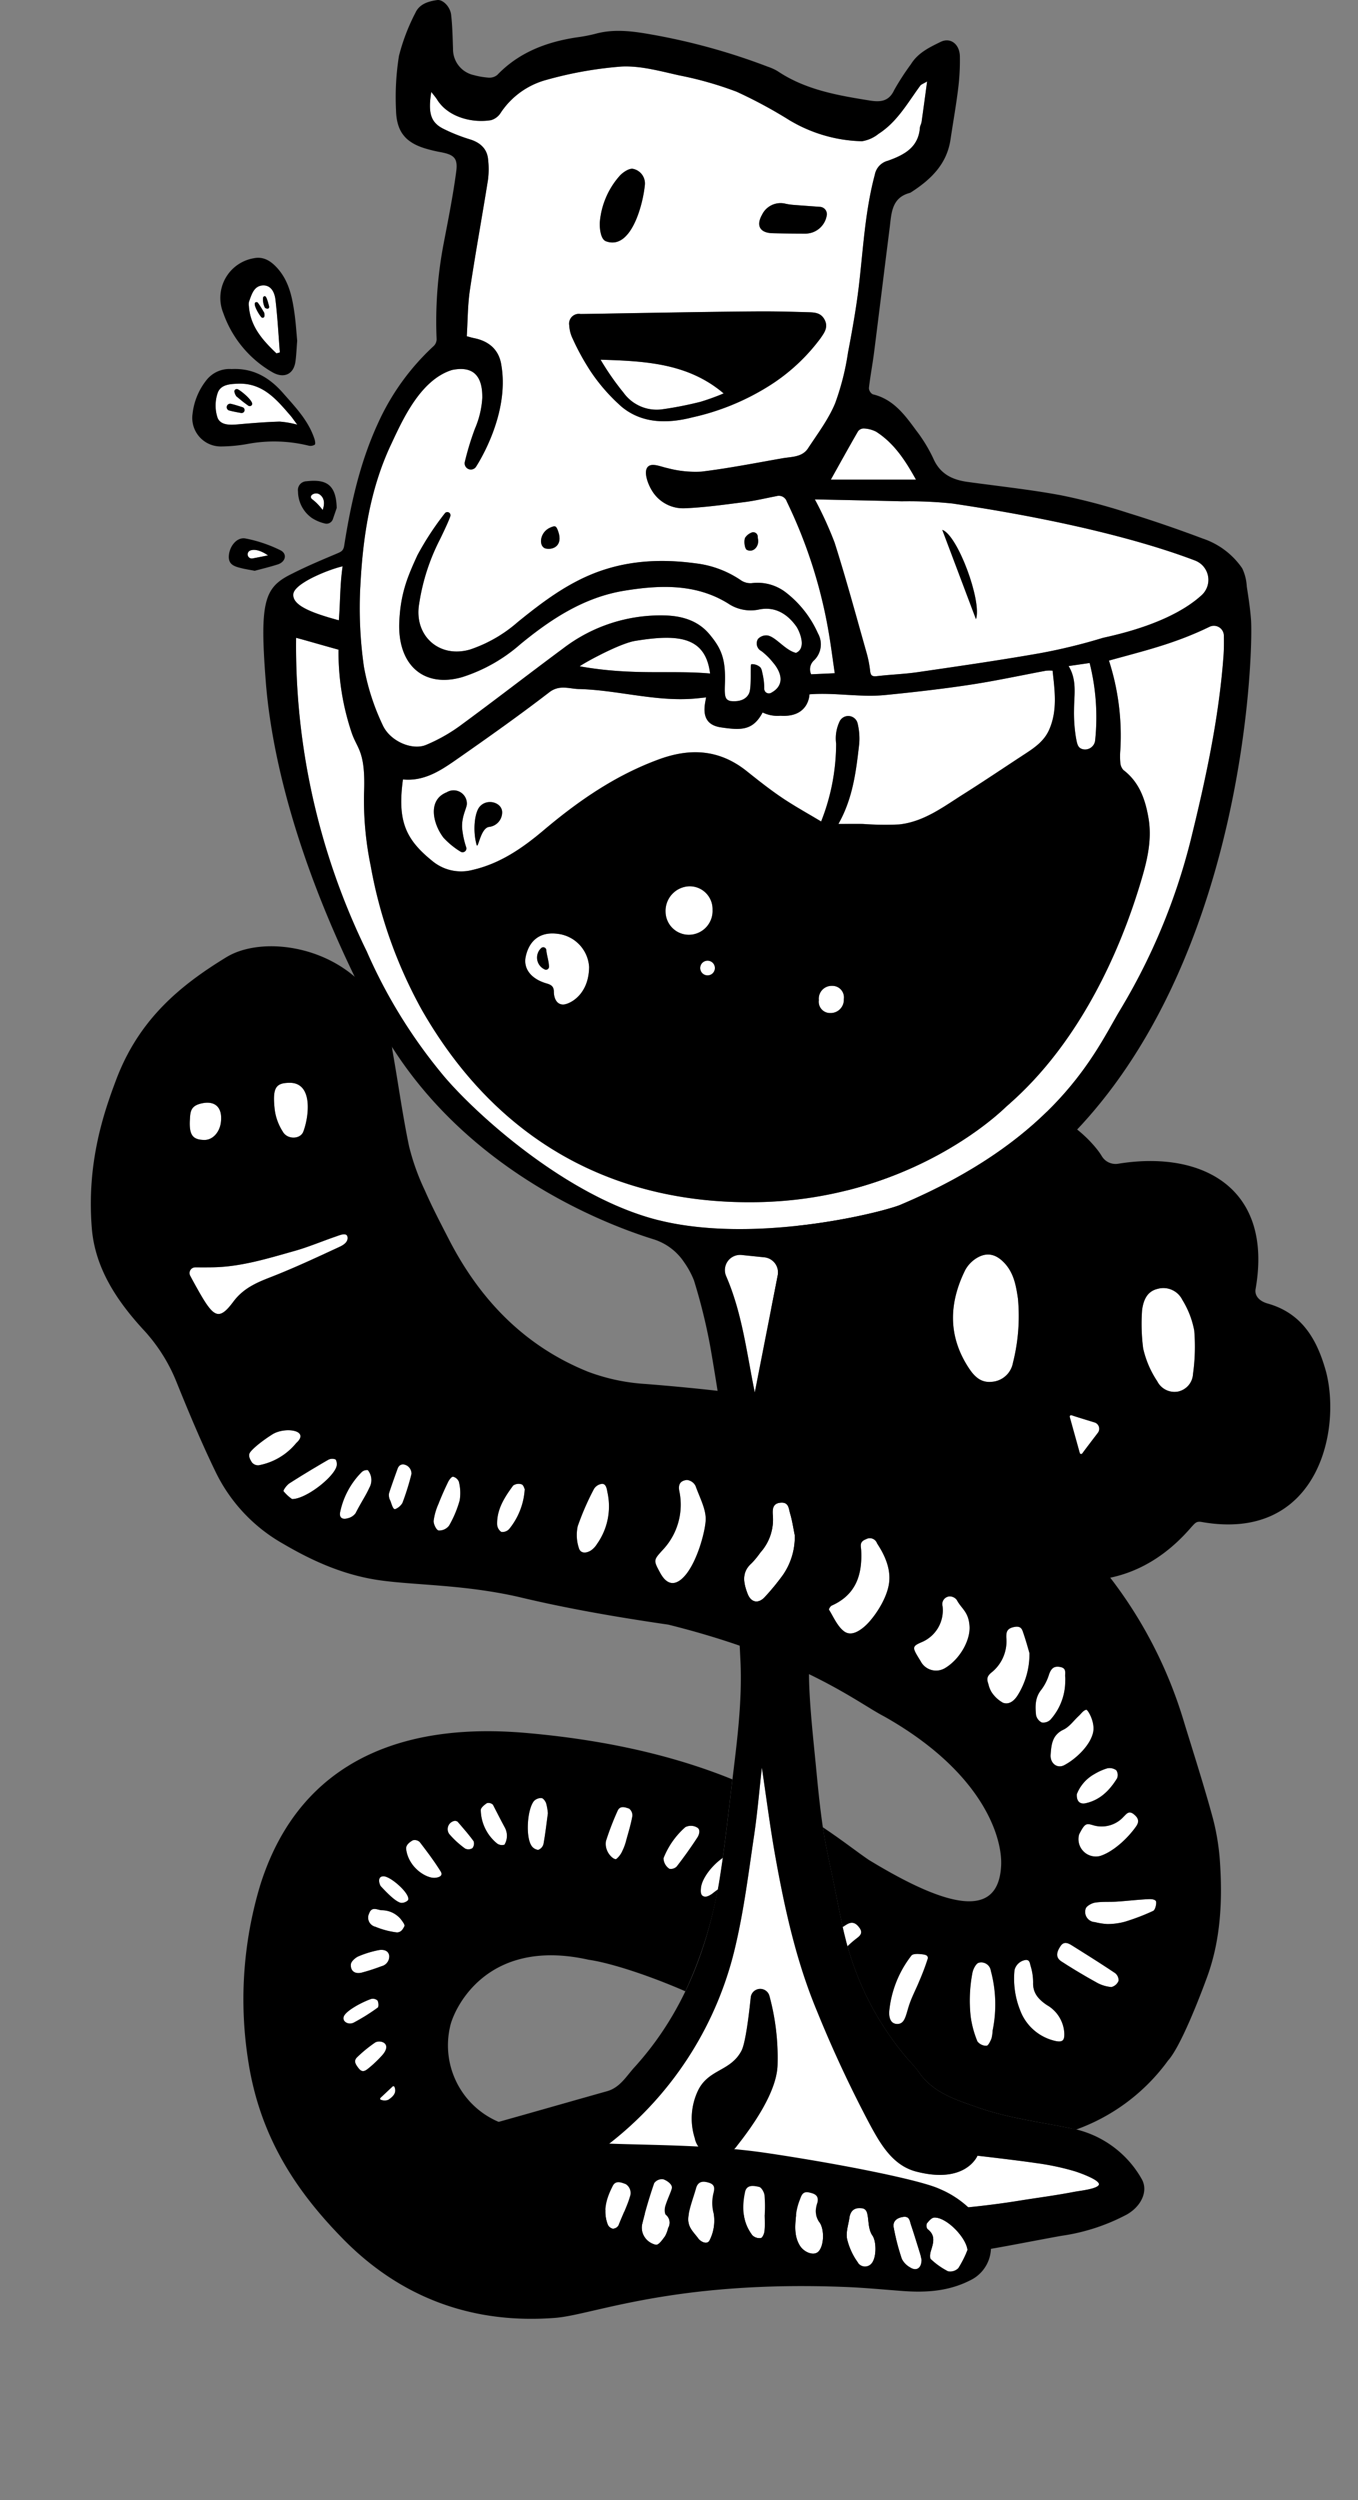 <svg id="Gruppe_861" data-name="Gruppe 861" xmlns="http://www.w3.org/2000/svg" xmlns:xlink="http://www.w3.org/1999/xlink" width="251.961" height="463.507" viewBox="0 0 251.961 463.507">
  <rect x="0" y="0" width="251.961" height="463.507" fill="#808080" stroke="none"/>
  <defs>
    <clipPath id="clip-path">
      <rect id="Rechteck_337" data-name="Rechteck 337" width="251.961" height="463.507" fill="none"/>
    </clipPath>
    <clipPath id="clip-path-2">
      <path id="Pfad_3983" data-name="Pfad 3983" d="M182.75,358.469a18.328,18.328,0,0,0-8.515-7.166c-3.436-1.565-17.481-4.45-31.869-6.591s-29.375-1.114-38.583-2.466a39.316,39.316,0,0,1-11.269-3.327c6.7-1.876,13.4-3.782,20.105-5.663,2.394-.673,3.563-2.765,5.065-4.417a58.52,58.52,0,0,0,9.468-14.118,77.78,77.78,0,0,0,6.487-21.711c.88-5.58,1.485-11.2,2.158-16.813.032-.256.063-.51.093-.766a92.5,92.5,0,0,1,16.772,8.873l0,.009c.426,2.864,1.048,5.7,1.652,8.533,1.048,4.932,1.857,9.938,3.29,14.757a54.781,54.781,0,0,0,10.846,19.713,27.235,27.235,0,0,1,1.911,2.225c2.665,3.982,6.9,5.249,11.1,6.725,5.612,1.971,11.483,2.671,17.25,3.863.3.063.578.15.869.224a19.128,19.128,0,0,1,12.2,9.112c1.318,2.2.037,5.057-2.688,6.627a36.877,36.877,0,0,1-12.145,3.968c-4.375.782-8.742,1.647-13.121,2.408a7.448,7.448,0,0,0-1.08-4M0,409.03H251.961V102.3H0Z" transform="translate(0 -102.3)" fill="none"/>
    </clipPath>
  </defs>
  <g id="Gruppe_858" data-name="Gruppe 858">
    <g id="Gruppe_857" data-name="Gruppe 857" clip-path="url(#clip-path)">
      <path id="Pfad_3893" data-name="Pfad 3893" d="M122.493,175.373a4.3,4.3,0,0,0,4.008-3.537,35.178,35.178,0,0,0,.929-11.9c-.351-2.359-.754-4.728-2.5-6.588-1.491-1.589-3.111-2.073-4.973-1.034a5.952,5.952,0,0,0-2.337,2.382c-3.008,6.119-3.186,12.2.673,18.087.981,1.5,2.175,2.774,4.2,2.587" transform="translate(61.44 80.82)" fill="#fff"/>
      <path id="Pfad_3894" data-name="Pfad 3894" d="M141.1,173.079a3.59,3.59,0,0,0,3.845,1.934,3.509,3.509,0,0,0,2.8-3.255,36.6,36.6,0,0,0,.231-8.056,16.609,16.609,0,0,0-2.205-5.686,3.928,3.928,0,0,0-4.573-2.052c-2.014.474-2.642,2.13-2.895,3.92a35.21,35.21,0,0,0,.2,7.135,18.089,18.089,0,0,0,2.6,6.06" transform="translate(73.599 82.986)" fill="#fff"/>
      <path id="Pfad_3895" data-name="Pfad 3895" d="M131.841,178.3c.417-.581,1.862-2.477,2.889-3.819a1.234,1.234,0,0,0-.622-1.931c-1.528-.464-3.623-1.106-4.248-1.33a.265.265,0,0,0-.343.32l1.856,6.676a.264.264,0,0,0,.469.084" transform="translate(68.965 91.168)" fill="#fff"/>
      <path id="Pfad_3896" data-name="Pfad 3896" d="M132.2,215.829c.385.521,22.367,15.793,39.165-3.776.656-.687.881-1.11,1.888-.932,21.2,3.745,26.012-16.439,23.094-27.823-1.631-5.917-4.408-10.869-10.858-12.68-1.342-.375-2.463-1.3-2.221-2.69,3.3-18.864-10.049-25.751-25.506-23.221a2.981,2.981,0,0,1-3.021-1.392,12.065,12.065,0,0,0-.756-1.106c-3.939-5.057-13.58-12.541-28.6-6.565A24.4,24.4,0,0,0,111.168,147.1a4.726,4.726,0,0,1-2.2,1.894c-4.906,2.026-9.54,4.437-12.087,9.379-3.848,7.465-7.578,26.585,5.989,33.878.847.457.633,1.168.575,2.1-1.4,22.194,19.011,24.41,28.75,21.484m30.014-44.017c.253-1.788.881-3.445,2.9-3.919a3.927,3.927,0,0,1,4.572,2.052,16.609,16.609,0,0,1,2.205,5.686,36.579,36.579,0,0,1-.231,8.055,3.509,3.509,0,0,1-2.8,3.257,3.592,3.592,0,0,1-3.845-1.934,18.09,18.09,0,0,1-2.6-6.06,35.224,35.224,0,0,1-.2-7.137m-13.079,19.517c.625.222,2.72.866,4.248,1.33a1.233,1.233,0,0,1,.622,1.929c-1.027,1.343-2.472,3.238-2.889,3.819a.264.264,0,0,1-.469-.084l-1.856-6.674a.264.264,0,0,1,.343-.32m-19.766-26.865a5.926,5.926,0,0,1,2.339-2.382c1.86-1.039,3.48-.555,4.971,1.033,1.747,1.862,2.152,4.231,2.5,6.588a35.187,35.187,0,0,1-.929,11.9,4.293,4.293,0,0,1-4.008,3.537c-2.026.185-3.22-1.091-4.2-2.588-3.859-5.883-3.681-11.966-.673-18.085" transform="translate(49.694 71.056)"/>
      <path id="Pfad_3897" data-name="Pfad 3897" d="M147.769,183.149c29.564-12.406,36.506-28.739,40.909-36.1a114.892,114.892,0,0,0,13.134-31.509c2.769-11.238,5.23-22.548,6.1-34.128.1-1.309.1-2.624.075-3.882a1.851,1.851,0,0,0-2.656-1.634c-6.457,3.134-11.949,4.408-18.665,6.268a45.23,45.23,0,0,1,2.107,16.62,14.02,14.02,0,0,0,0,2.283,2.22,2.22,0,0,0,.589,1.4c2.935,2.237,4.04,5.416,4.634,8.85.716,4.13-.274,8.067-1.456,11.98-2.095,6.938-8.93,27.872-24.917,41.541-4.973,4.8-21.248,17.215-45.887,17.73s-47.56-9.5-62.541-35.617a86.4,86.4,0,0,1-9.515-26.782A60.265,60.265,0,0,1,48.457,106.8c.325-7.779-1.229-8.2-2.26-11.164a46.684,46.684,0,0,1-2.469-15.5c-2-.53-5.765-1.637-7.874-2.2a128.8,128.8,0,0,0,13.115,58.162A95.88,95.88,0,0,0,62.72,158.535c5.486,6.8,23,23.06,40.425,27.392s40.135-1.113,44.624-2.778" transform="translate(19.084 40.316)" fill="#fff"/>
      <path id="Pfad_3898" data-name="Pfad 3898" d="M86.135,118.946a1.362,1.362,0,1,0-1.361-1.361,1.361,1.361,0,0,0,1.361,1.361" transform="translate(45.144 61.891)" fill="#fff"/>
      <path id="Pfad_3899" data-name="Pfad 3899" d="M99.138,121.911a2.088,2.088,0,0,0,2.087,2.389,2.447,2.447,0,0,0,2.544-2.578,2.141,2.141,0,0,0-2.188-2.463,2.389,2.389,0,0,0-2.443,2.651" transform="translate(52.793 63.509)" fill="#fff"/>
      <path id="Pfad_3900" data-name="Pfad 3900" d="M80.447,77.738c-3.077.5-10.256,4.529-10.251,4.716,9.974,1.755,16.836.674,24.171,1.329-.854-6.853-5.886-7.362-13.92-6.044" transform="translate(37.381 41.089)" fill="#fff"/>
      <path id="Pfad_3901" data-name="Pfad 3901" d="M134.273,109.563a56.677,56.677,0,0,0,6.666.089c4.593-.481,8.21-3.26,11.961-5.626,3.839-2.421,7.6-4.964,11.4-7.445,1.828-1.194,3.589-2.406,4.515-4.544,1.546-3.575,1.01-7.215.61-10.895a6.973,6.973,0,0,0-1.208.009c-4.706.87-9.39,1.894-14.119,2.607-5.23.791-10.495,1.387-15.759,1.906-4.63.457-9.382-.507-14.02-.132,0,0-.046,4.34-5.4,3.971a6.3,6.3,0,0,1-3.292-.61c-1.807,3.418-4.058,3.3-7.713,2.768-2.489-.363-3.356-1.859-2.993-4.332.058-.4.138-.788.216-1.228-.849.087-1.54.172-2.233.227-7.22.579-14.211-1.6-21.368-1.778-1.847-.048-3.6-.858-5.509.613C70.522,89.4,64.839,93.422,59.136,97.4c-3.056,2.133-6.182,4.306-10.24,3.909-1.038,7.632.423,11.071,5.46,15.128a8.348,8.348,0,0,0,7.515,1.632c5.086-1.177,9.224-4.041,13.118-7.329,6.483-5.474,13.368-10.225,21.432-13.169,5.9-2.152,11.264-1.781,16.259,2.2,2.127,1.7,4.267,3.391,6.518,4.91,2.311,1.56,4.765,2.906,7.286,4.423a39.447,39.447,0,0,0,2.785-14.439,7.268,7.268,0,0,1,.674-4.172,1.785,1.785,0,0,1,3.3.383,11.986,11.986,0,0,1,.308,3.818c-.575,5.034-1.157,10.082-3.856,14.859,1.687,0,3.134-.017,4.579,0m-73.644,4.343a.707.707,0,0,1-1.056.8,14.922,14.922,0,0,1-3.16-2.584c-1.92-2.5-3.048-6.985.607-8.426a2.455,2.455,0,0,1,3.729,2.159c-.015.8-.982,2.311-.884,4.427a16.092,16.092,0,0,0,.765,3.624m4.2-3.785c-1.6.28-2.009,4.409-2.285,3.255-.716-2.608-.359-5.889.576-7,1.385-1.638,4.234-.8,4.179,1.087a2.724,2.724,0,0,1-2.47,2.654" transform="translate(25.871 43.197)" fill="#fff"/>
      <path id="Pfad_3902" data-name="Pfad 3902" d="M89.3,111.6a4.247,4.247,0,0,0-4.36-4.378,4.572,4.572,0,0,0-4.359,4.737,4.326,4.326,0,0,0,4.3,4.259A4.42,4.42,0,0,0,89.3,111.6" transform="translate(42.908 57.096)" fill="#fff"/>
      <path id="Pfad_3903" data-name="Pfad 3903" d="M84.064,52.724a68.353,68.353,0,0,0,7.143-1.395,42.008,42.008,0,0,0,4.336-1.565c-6.659-5.652-14.662-5.988-22.832-6.25a49.483,49.483,0,0,0,4.254,6.112,7.581,7.581,0,0,0,7.1,3.1" transform="translate(38.72 23.173)" fill="#fff"/>
      <path id="Pfad_3904" data-name="Pfad 3904" d="M105.624,52.373c-1.695,2.933-3.332,5.9-5.04,8.953h15.8c-1.969-3.543-4.047-6.752-7.391-8.89a5.5,5.5,0,0,0-2.323-.6,1.318,1.318,0,0,0-1.048.536" transform="translate(53.563 27.602)" fill="#fff"/>
      <path id="Pfad_3905" data-name="Pfad 3905" d="M130.677,93.646c.262,1.609.394,2.208,1.156,2.493a1.871,1.871,0,0,0,2.469-1.606,41.24,41.24,0,0,0-1.024-14.324c-1.355.2-2.527.365-3.906.566,1.594,2.579,1.031,5.313,1.013,8.006a28.968,28.968,0,0,0,.293,4.866" transform="translate(68.893 42.713)" fill="#fff"/>
      <path id="Pfad_3906" data-name="Pfad 3906" d="M98.653,60.415a69.107,69.107,0,0,1,3.669,8.023c2.133,6.717,3.974,13.529,5.9,20.314a21.122,21.122,0,0,1,.69,3.464c.093.866.385,1.077,1.252.975,2.524-.3,5.079-.377,7.592-.743,7.568-1.1,15.143-2.19,22.675-3.513a104.675,104.675,0,0,0,11.712-2.858c10.128-2.187,15.48-5.338,18.3-7.923a3.835,3.835,0,0,0-1.246-6.4c-6.446-2.467-20.505-6.939-45.029-10.574a78.029,78.029,0,0,0-9.387-.408c-5.368-.139-10.738-.241-16.122-.357m29.89,22.217-6.256-16.577c2.877,1,7.393,13.279,6.256,16.577" transform="translate(52.535 32.172)" fill="#fff"/>
      <path id="Pfad_3907" data-name="Pfad 3907" d="M47.789,130.1c1.344,3.056,5.525,4.818,8.084,3.724a30.977,30.977,0,0,0,6.1-3.4C68.5,125.644,74.9,120.674,81.4,115.858a29.667,29.667,0,0,1,18.709-6.029c3.306.066,6.245,1,8.312,3.468,2.291,2.732,3.06,4.686,2.877,9.351-.093,2.354.1,2.785,1.016,3.047,2.446.277,3.277-.9,3.508-1.523.478-1.274.1-5.28.4-5.307a2.266,2.266,0,0,1,1.6.538c.34.317.388.97.516,1.488a11.953,11.953,0,0,1,.264,2.539.856.856,0,0,0,1.254.754c2.541-1.353,2.044-3.658.394-5.6a12.342,12.342,0,0,0-2.193-2.161,1.58,1.58,0,0,1-.621-2.225,2.075,2.075,0,0,1,1.736-.664c1.566.231,3.306,2.757,5.315,3.238,2.124-.924.513-4.271.077-4.884-1.609-2.268-3.863-3.75-6.835-3.18a7.506,7.506,0,0,1-5.865-1.119c-5.98-3.69-12.688-3.424-19.3-2.333-7.407,1.223-13.5,5.209-19.192,9.886a30.206,30.206,0,0,1-10.838,6.129c-7.082,2.024-11.963-2.214-11.649-10.164.218-5.508,1.651-8.685,3.35-12.416a53.687,53.687,0,0,1,5.149-7.854.588.588,0,0,1,.975.6c-.388,1.14-1.723,3.87-1.978,4.386a38.537,38.537,0,0,0-3.8,11.758c-1.076,5.943,3.673,10.265,9.454,8.555a25.84,25.84,0,0,0,8.835-5.094c4.1-3.319,8.283-6.512,13.184-8.627,6.392-2.755,13.037-3.169,19.825-2.247a18.808,18.808,0,0,1,8.312,3.079,3.173,3.173,0,0,0,2.032.6,8.594,8.594,0,0,1,6.455,1.764,19.724,19.724,0,0,1,5.9,7.566,4.12,4.12,0,0,1-.7,4.939,2.234,2.234,0,0,0-.578,2.622l4.385-.2c-.437-2.921-.777-5.68-1.274-8.409A90.08,90.08,0,0,0,122.783,88.7a1.549,1.549,0,0,0-1.933-.988c-1.968.372-3.922.843-5.9,1.094-3.7.47-7.407.993-11.125,1.149a6.758,6.758,0,0,1-6.06-3.284c-.74-1.183-1.451-3.186-.933-4.153.644-1.2,2.489-.279,3.867,0a20.109,20.109,0,0,0,6.227.644c5.057-.616,10.069-1.606,15.092-2.484,1.684-.294,3.624-.181,4.709-1.834,1.782-2.714,3.785-5.368,5.024-8.328a47.591,47.591,0,0,0,2.394-9.428c.835-4.366,1.617-8.755,2.11-13.171.743-6.63,1.122-13.293,2.86-19.793a3.3,3.3,0,0,1,2.435-2.605c2.927-1.05,5.657-2.411,5.932-6.106.028-.369.262-.719.314-1.09.339-2.371.653-4.745,1.027-7.506-.7.423-1.091.535-1.283.8-2.331,3.178-4.273,6.7-7.707,8.9a6.567,6.567,0,0,1-3.1,1.388A27.427,27.427,0,0,1,123.2,17.956a86.552,86.552,0,0,0-9.713-5.227A66,66,0,0,0,102.84,9.7C99.3,8.917,95.657,7.882,92.114,8.06A71.484,71.484,0,0,0,78.22,10.523,14.75,14.75,0,0,0,69.659,16.7,3.134,3.134,0,0,1,67.888,18c-3.5.57-7.934-.566-9.952-3.764-.3-.478-.68-.907-1.113-1.474-.628,3.9-.109,5.644,2.211,6.82a31.976,31.976,0,0,0,4.982,1.982c1.916.595,3.172,1.769,3.347,3.709a15.437,15.437,0,0,1-.015,3.752c-1.087,6.827-2.34,13.627-3.361,20.464-.42,2.818-.4,5.7-.581,8.57.581.152.939.267,1.3.339,2.867.564,4.735,2.205,5.137,5.143,1.482,9.023-4.263,17.99-4.7,18.689a1.153,1.153,0,0,1-2.1-.874,52.356,52.356,0,0,1,1.859-6.11A17.2,17.2,0,0,0,66.291,69.5c.054-3.782-1.425-6.05-5.612-5.189-5.945,1.834-9.269,9.453-11.325,13.823-3.936,8.361-5.249,17.35-5.7,26.436a76.1,76.1,0,0,0,.682,14.789A42.729,42.729,0,0,0,47.789,130.1m67.269-34.684a2.435,2.435,0,0,1,1.106-.921.835.835,0,0,1,1.234.726,2.208,2.208,0,0,0,.04.4c.282,1.367-.843,2.628-2.049,2.047-.412-.2-.615-1.649-.331-2.257m3.14-59.886a3.823,3.823,0,0,1,4.418-2.018,11.473,11.473,0,0,0,1.392.2c1.657.127,3.315.247,4.956.363a1.357,1.357,0,0,1,1.228,1.652,4.032,4.032,0,0,1-4,3.313q-3.009,0-6.018-.074c-2.365-.054-3.123-1.392-1.972-3.433m-30.09,1.234a14.814,14.814,0,0,1,3.75-8.527c.613-.634,1.75-1.376,2.431-1.2a2.767,2.767,0,0,1,2.156,3.039c-.4,3.888-2.644,12.081-7.218,10.381-1.16-.431-1.2-3.129-1.119-3.689m-3.6,17.173c.869.017,22.93-.423,33.092-.483,2.99-.017,5.98.064,8.968.152,1.235.035,2.518.012,3.235,1.395s-.054,2.417-.754,3.427a35.07,35.07,0,0,1-10.059,9.154A44.923,44.923,0,0,1,105.261,73.1c-4.466,1.14-9.212,1.228-13.068-1.925a33.861,33.861,0,0,1-5.663-6.4A44.379,44.379,0,0,1,83.06,58.52a6.366,6.366,0,0,1-.638-2.483,1.811,1.811,0,0,1,2.084-2.1m-5.6,39.6c.92-.4,1.111-.372,1.506.823.812,2.46-.872,3.347-2.3,3.076s-1.257-3.019.792-3.9" transform="translate(23.195 4.281)" fill="#fff"/>
      <path id="Pfad_3908" data-name="Pfad 3908" d="M63.692,117.148c-.516,2.276.938,4.205,3.873,5.054.812.234,1.327.533,1.332,1.52,0,1.157.489,2.394,1.733,2.382,1.053-.011,4.748-1.655,4.809-6.95A6.6,6.6,0,0,0,69.672,113c-3.137-.444-5.275,1.036-5.98,4.144m3.439,2.417a2.406,2.406,0,0,1-.588-3.914.566.566,0,0,1,.959.357c.083.969.475,2.081.5,3.085a.56.56,0,0,1-.866.472" transform="translate(33.863 60.136)" fill="#fff"/>
      <path id="Pfad_3909" data-name="Pfad 3909" d="M171.061,288.687a47.306,47.306,0,0,0-7.249-1.529C160.131,286.614,153,285.8,153,285.8s-2.17,5.356-11.413,2.926c-4.391-1.154-6.66-5.246-8.593-8.8a226.268,226.268,0,0,1-9.8-21.017c-3.8-9.12-5.929-18.755-7.675-28.451-1-5.558-1.707-11.169-2.524-16.609-.467,4.149-.829,8.464-1.465,12.74-.984,6.616-1.818,13.284-3.313,19.791a64.862,64.862,0,0,1-24.6,37.984,10.558,10.558,0,0,1-2.716,1.431,3.153,3.153,0,0,1-3.49-.506c-.438-.392-2.941-2.208-3.551-2.116a104.846,104.846,0,0,0-12.375,2.771,35.73,35.73,0,0,0-7.509,2.812,1.37,1.37,0,0,0,.483,2.567c3.834.467,29.648,5.247,38.48,5.24,11.8-.009,23.605.474,35.389.118,10.786-.326,21.6-.8,32.3-2.521,3.479-.559,6.978-1.007,10.433-1.68.9-.175,4.383-.533,4.476-1.365s-3.5-2.12-4.478-2.426m-55.149-19.8c-.083,4.924-4.432,11.161-7.52,15.062a4.406,4.406,0,0,1-4.708,1.766,4.024,4.024,0,0,1-3.137-3.174,12.02,12.02,0,0,1,.706-9.028c2-3.8,5.928-3.364,7.948-7.149.7-1.321,1.31-5.86,1.729-9.906a1.772,1.772,0,0,1,3.468-.3,43.722,43.722,0,0,1,1.514,12.731" transform="translate(28.359 113.879)" fill="#fff"/>
      <path id="Pfad_3910" data-name="Pfad 3910" d="M97.56,155.615a2.818,2.818,0,0,0-2.477-3.345l-4.219-.435A2.819,2.819,0,0,0,88,155.773c2.991,6.906,3.807,14.265,5.309,21.544,1.428-7.295,2.826-14.424,4.253-21.7" transform="translate(46.734 80.847)" fill="#fff"/>
      <path id="Pfad_3911" data-name="Pfad 3911" d="M44.663,68.512c-2.449.546-8.912,3.094-9.143,5.125s3,3.418,8.44,4.889c.288-3.5.187-6.5.7-10.013" transform="translate(18.909 36.484)" fill="#fff"/>
      <path id="Pfad_3912" data-name="Pfad 3912" d="M37.84,60.737a9.928,9.928,0,0,1,1.986,2.035c.49-1.422.192-2.328-.533-2.866-.811-.6-2.178.181-1.453.831" transform="translate(20.042 31.787)" fill="#fff"/>
      <path id="Pfad_3913" data-name="Pfad 3913" d="M30.386,53.957c2.53-.221,5.065-.426,7.6-.5a17.688,17.688,0,0,1,3.267.57c-.627-.838-.926-1.293-1.281-1.7-2.605-3.011-5.135-6.07-9.735-5.9-1.643.06-3.29.21-3.787,1.828a7.168,7.168,0,0,0,.023,4.521c.6,1.431,2.4,1.318,3.911,1.186m-.739-6.329a.465.465,0,0,1,.618-.155c.975.553,2.811,2.2,2.616,2.789a.464.464,0,0,1-.706.233c-1.137-.806-1.341-1.027-2.213-1.729-.038-.031-.529-.8-.314-1.139m-.762,2.51c.749.169,1.483.411,2.218.644a.552.552,0,0,1-.267,1.068c-.766-.141-1.534-.274-2.282-.48a.645.645,0,0,1,.331-1.232" transform="translate(13.898 24.717)" fill="#fff"/>
      <path id="Pfad_3914" data-name="Pfad 3914" d="M35.259,47.13l.628-.173c-.256-3.26-.431-6.529-.812-9.773-.152-1.281-.768-2.736-2.352-2.653-1.66.089-2.067,1.684-2.552,3a2.031,2.031,0,0,0-.031.808c.254,3.8,2.567,6.369,5.119,8.791M32.774,36.758c.47-.733.771.328,1.094,1.557.046.176.066.356-.081.463a.345.345,0,0,1-.291.055.7.7,0,0,1-.382-.173,3.459,3.459,0,0,1-.34-1.9m-1.5,1a.342.342,0,0,1,.553.008c.6.86.694,1.068,1.136,1.787.02.034.176.71-.054.9a.341.341,0,0,1-.472-.043c-.552-.638-1.444-2.271-1.163-2.648" transform="translate(16.037 18.387)" fill="#fff"/>
      <path id="Pfad_3915" data-name="Pfad 3915" d="M30.478,66.638a.769.769,0,0,0,.423,1.473l2.857-.564c-1.327-.916-2.477-1.209-3.28-.909" transform="translate(15.965 35.426)" fill="#fff"/>
      <path id="Pfad_3916" data-name="Pfad 3916" d="M36.388,52.447c2.083,1.151,3.868.349,4.205-1.974.172-1.18.208-2.378.331-3.9-.138-1.457-.247-3.243-.49-5.008-.42-3.019-1.024-6-3.129-8.386-1.16-1.316-2.575-2.293-4.42-1.908a7.458,7.458,0,0,0-5.667,10.177,20.441,20.441,0,0,0,9.171,11m-4.4-13.134c.486-1.316.892-2.913,2.553-3,1.583-.083,2.2,1.37,2.351,2.651.383,3.244.556,6.515.812,9.774l-.628.173c-2.55-2.423-4.864-4.988-5.119-8.791a2.059,2.059,0,0,1,.031-.808" transform="translate(14.216 16.606)"/>
      <path id="Pfad_3917" data-name="Pfad 3917" d="M28.418,59.007a28.952,28.952,0,0,0,5.31-.506,26.854,26.854,0,0,1,11.111.346A1.494,1.494,0,0,0,46,58.676c.173-.156.055-.745-.061-1.1-1.126-3.393-3.548-5.885-5.836-8.492-2.546-2.9-5.558-4.639-9.528-4.431a5.43,5.43,0,0,0-4.59,1.957,12.171,12.171,0,0,0-2.654,6.358,5.287,5.287,0,0,0,5.091,6.035m-.464-9.813c.5-1.618,2.144-1.769,3.787-1.828,4.6-.169,7.129,2.89,9.735,5.9.354.411.654.866,1.281,1.7a17.562,17.562,0,0,0-3.267-.569c-2.536.072-5.073.277-7.6.5-1.51.132-3.313.247-3.911-1.186a7.168,7.168,0,0,1-.023-4.521" transform="translate(12.396 23.772)"/>
      <path id="Pfad_3918" data-name="Pfad 3918" d="M37.647,58.252a1.633,1.633,0,0,0-1.568,1.893,6.089,6.089,0,0,0,2.527,4.887,7.43,7.43,0,0,0,2.414,1.038,1.236,1.236,0,0,0,1.526-.782q.356-1.041.713-2.08c-.1-4.545-2.155-5.344-5.612-4.956m2.475,2.469c.725.536,1.024,1.442.533,2.866a9.853,9.853,0,0,0-1.986-2.035c-.725-.65.642-1.431,1.453-.831" transform="translate(19.213 30.975)"/>
      <path id="Pfad_3919" data-name="Pfad 3919" d="M30.8,65.157c-1.563-.3-2.921,1.361-3.087,3.123-.169,1.807,1.168,2.1,2.455,2.412.674.165,1.365.268,2.342.455,1.28-.348,2.794-.706,4.271-1.179s1.821-1.977.48-2.637A25.626,25.626,0,0,0,30.8,65.157m1.318,3.7a.769.769,0,0,1-.423-1.473c.8-.3,1.952-.009,3.28.909l-2.857.564" transform="translate(14.75 34.679)"/>
      <path id="Pfad_3920" data-name="Pfad 3920" d="M73.026,49a33.869,33.869,0,0,0,5.664,6.4c3.856,3.151,8.6,3.065,13.068,1.925A44.938,44.938,0,0,0,105.485,51.8a35.09,35.09,0,0,0,10.059-9.154c.7-1.01,1.476-2.037.754-3.427s-2-1.359-3.235-1.4c-2.988-.087-5.98-.167-8.968-.15-10.162.06-32.223.5-33.092.481a1.814,1.814,0,0,0-2.086,2.1,6.368,6.368,0,0,0,.639,2.483A44.525,44.525,0,0,0,73.026,49m24.539,3.882a42.516,42.516,0,0,1-4.334,1.566,68.454,68.454,0,0,1-7.145,1.393,7.581,7.581,0,0,1-7.1-3.1,49.483,49.483,0,0,1-4.254-6.112c8.17.262,16.173.6,22.832,6.25" transform="translate(36.698 20.06)"/>
      <path id="Pfad_3921" data-name="Pfad 3921" d="M73.755,33.86c4.576,1.7,6.821-6.493,7.218-10.38a2.768,2.768,0,0,0-2.156-3.041c-.68-.17-1.816.57-2.431,1.2a14.818,14.818,0,0,0-3.75,8.528c-.083.559-.041,3.257,1.119,3.687" transform="translate(38.666 10.871)"/>
      <path id="Pfad_3922" data-name="Pfad 3922" d="M94.417,30.148q3.007.069,6.017.074a4.032,4.032,0,0,0,4-3.313,1.356,1.356,0,0,0-1.226-1.652c-1.643-.118-3.3-.236-4.958-.365a11.26,11.26,0,0,1-1.392-.2,3.823,3.823,0,0,0-4.417,2.02c-1.152,2.041-.394,3.379,1.972,3.433" transform="translate(48.947 13.094)"/>
      <path id="Pfad_3923" data-name="Pfad 3923" d="M66.429,67.8c1.427.273,3.111-.615,2.3-3.076-.4-1.2-.587-1.217-1.506-.823-2.051.881-2.219,3.626-.792,3.9" transform="translate(34.878 33.909)"/>
      <path id="Pfad_3924" data-name="Pfad 3924" d="M90.589,67.667c1.2.581,2.331-.68,2.049-2.047a2.081,2.081,0,0,1-.04-.4.835.835,0,0,0-1.234-.726,2.44,2.44,0,0,0-1.108.921c-.282.608-.081,2.058.333,2.257" transform="translate(47.994 34.286)"/>
      <path id="Pfad_3925" data-name="Pfad 3925" d="M94.687,242.2c-.418,4.046-1.024,8.585-1.729,9.906-2.02,3.785-5.949,3.353-7.948,7.149a12.021,12.021,0,0,0-.706,9.028,4.024,4.024,0,0,0,3.137,3.174,4.406,4.406,0,0,0,4.708-1.765c3.087-3.9,7.437-10.138,7.52-15.062A43.715,43.715,0,0,0,98.155,241.9a1.772,1.772,0,0,0-3.468.3" transform="translate(44.601 128.133)"/>
      <path id="Pfad_3926" data-name="Pfad 3926" d="M54.921,95.959c-3.654,1.441-2.527,5.925-.605,8.424a14.866,14.866,0,0,0,3.159,2.584.705.705,0,0,0,1.056-.8,16.091,16.091,0,0,1-.763-3.624c-.1-2.118.867-3.634.884-4.427a2.456,2.456,0,0,0-3.73-2.159" transform="translate(27.97 50.933)"/>
      <path id="Pfad_3927" data-name="Pfad 3927" d="M58.4,97.905c-.936,1.106-1.295,4.386-.578,7,.277,1.154.685-2.975,2.287-3.255a2.728,2.728,0,0,0,2.47-2.656c.055-1.88-2.8-2.725-4.179-1.085" transform="translate(30.59 51.672)"/>
      <path id="Pfad_3928" data-name="Pfad 3928" d="M114.075,64.1l6.256,16.577c1.137-3.3-3.379-15.58-6.256-16.577" transform="translate(60.748 34.132)"/>
      <path id="Pfad_3929" data-name="Pfad 3929" d="M65.78,114.761a2.4,2.4,0,0,0,.588,3.914.559.559,0,0,0,.866-.472c-.02-1-.414-2.116-.5-3.085a.566.566,0,0,0-.959-.357" transform="translate(34.625 61.026)"/>
      <path id="Pfad_3930" data-name="Pfad 3930" d="M32.528,39.377c.231-.187.074-.863.054-.895-.441-.72-.532-.929-1.136-1.788a.342.342,0,0,0-.553-.008c-.28.379.611,2.011,1.163,2.648a.34.34,0,0,0,.472.043" transform="translate(16.423 19.463)"/>
      <path id="Pfad_3931" data-name="Pfad 3931" d="M32.579,38.142a.34.34,0,0,0,.291-.055c.147-.107.127-.287.081-.461-.323-1.229-.624-2.291-1.094-1.559a3.466,3.466,0,0,0,.34,1.9.7.7,0,0,0,.382.172" transform="translate(16.953 19.078)"/>
      <path id="Pfad_3932" data-name="Pfad 3932" d="M27.831,50.078c.748.205,1.517.339,2.282.48a.552.552,0,0,0,.268-1.068c-.736-.233-1.47-.475-2.219-.644a.645.645,0,0,0-.331,1.232" transform="translate(14.621 26.009)"/>
      <path id="Pfad_3933" data-name="Pfad 3933" d="M30.96,50.149a.466.466,0,0,0,.706-.233c.195-.595-1.641-2.237-2.616-2.789a.466.466,0,0,0-.619.155c-.213.334.276,1.106.316,1.139.872.7,1.076.923,2.213,1.729" transform="translate(15.112 25.064)"/>
      <path id="Pfad_3934" data-name="Pfad 3934" d="M181.743,394.607c-5.767-1.194-11.636-1.893-17.249-3.863-4.205-1.477-8.437-2.743-11.1-6.725a26.691,26.691,0,0,0-1.911-2.225,54.765,54.765,0,0,1-10.844-19.713c-1.434-4.818-2.244-9.825-3.292-14.757-.6-2.834-1.226-5.67-1.652-8.533-.5-3.381-.854-6.788-1.175-10.191-.521-5.517-1.179-11.033-1.37-16.564-.146-4.222.311-8.469.558-12.7.536-9.22.944-18.452,1.724-27.651.518-6.1,1.483-12.177,2.454-18.231a110.172,110.172,0,0,1,2.556-11.912c.363-1.312,1.062-3.255,1.712-4.97a7.951,7.951,0,0,1,5.145-4.792,77.353,77.353,0,0,0,7.847-2.691A93.959,93.959,0,0,0,175.878,216c38.1-31.726,39.694-94.978,39.257-101.059-.149-2.08-.47-4.152-.792-6.214a8.827,8.827,0,0,0-.841-3.355,14.4,14.4,0,0,0-7.283-5.508c-4.567-1.716-9.187-3.313-13.851-4.748a113.3,113.3,0,0,0-12.576-3.307c-5.718-1.059-11.52-1.666-17.285-2.467-2.829-.394-5.079-1.48-6.326-4.348a28.27,28.27,0,0,0-3.234-5.272c-2.092-2.858-4.219-5.726-7.988-6.616a1.405,1.405,0,0,1-.722-1.149c.251-2.2.673-4.372.952-6.565.982-7.712,1.919-15.429,2.9-23.143.337-2.67.322-5.575,3.729-6.481a.772.772,0,0,0,.176-.075c3.666-2.355,6.688-5.192,7.379-9.8.472-3.149,1.034-6.285,1.422-9.443a41.967,41.967,0,0,0,.32-6.014c-.049-2.264-1.756-3.552-3.554-2.677-2.084,1.016-4.225,2.029-5.532,4.155a47.487,47.487,0,0,0-3.1,4.781c-1.005,2.2-2.688,2.241-4.558,1.94-5.957-.955-11.9-1.98-17.068-5.44a9.015,9.015,0,0,0-1.781-.812A117.6,117.6,0,0,0,103.75,6.374c-3.408-.608-6.883-1.057-10.349-.083a30.122,30.122,0,0,1-3.52.659c-5.558.864-10.6,2.788-14.6,6.948a2.291,2.291,0,0,1-1.588.5,14.28,14.28,0,0,1-2.722-.463A4.9,4.9,0,0,1,67.075,9.05c-.078-2.1-.112-4.218-.349-6.3C66.556,1.237,65.17-.133,64.144.01c-1.655.23-3.315.739-4.049,2.369a37.078,37.078,0,0,0-3.054,8,48.8,48.8,0,0,0-.544,10c.083,3.978,1.713,5.972,5.273,7.1a26.121,26.121,0,0,0,3,.728c2.47.472,3.235,1.088,2.9,3.589-.605,4.564-1.52,9.089-2.383,13.616a76.471,76.471,0,0,0-1.255,17.5,1.783,1.783,0,0,1-.53,1.231A44.251,44.251,0,0,0,53.1,78.59c-3.293,7.186-5,14.824-6.216,22.582-.138.88-.523,1.11-1.229,1.407-2.8,1.183-5.612,2.351-8.317,3.726-5.227,2.526-6.181,4.9-5.011,19.98.647,8.326,3.543,31.86,22.186,65.8,14.714,24.873,40.56,34.817,49.735,37.672A10.653,10.653,0,0,1,110,234.093a15.727,15.727,0,0,1,1.787,3.321,105.335,105.335,0,0,1,3,12.151q2,11.476,3.465,23.038c.559,4.467.581,9,.852,13.5.437,7.267.956,14.533,1.3,21.8.36,7.638-.67,15.2-1.577,22.759-.674,5.611-1.278,11.235-2.159,16.813-2.107,13.356-6.7,25.653-15.955,35.83-1.5,1.652-2.67,3.744-5.065,4.415-9.382,2.634-18.74,5.353-28.145,7.9-5.349,1.448-9.767,4.437-13.823,8a4.343,4.343,0,0,0,1.411,7.442,52.065,52.065,0,0,0,5.566,1.736c9.378,2.641,18.829,5.057,28.548,5.929,8.15.731,16.282,1.684,24.539,1.232,7.971-.435,15.984-.093,24.375-.093,6.889-.556,14.171-.89,21.38-1.8,6.867-.867,13.659-2.323,20.481-3.543a36.87,36.87,0,0,0,12.147-3.966c2.723-1.569,4-4.426,2.687-6.625a19.17,19.17,0,0,0-13.069-9.338M159.721,93.352c24.522,3.635,38.583,8.107,45.027,10.573a3.837,3.837,0,0,1,1.246,6.4c-2.817,2.585-8.167,5.736-18.3,7.923a104.594,104.594,0,0,1-11.712,2.858c-7.532,1.323-15.106,2.409-22.675,3.513-2.513.366-5.067.441-7.592.742-.867.1-1.157-.107-1.252-.975a21.132,21.132,0,0,0-.688-3.462c-1.925-6.784-3.765-13.6-5.9-20.315a68.694,68.694,0,0,0-3.669-8.021c5.385.116,10.754.218,16.124.357a78.057,78.057,0,0,1,9.387.408m21.567,30.136,3.906-.566a41.249,41.249,0,0,1,1.024,14.326,1.874,1.874,0,0,1-2.469,1.606c-.762-.287-.893-.884-1.156-2.493a29.136,29.136,0,0,1-.294-4.866c.02-2.694.582-5.427-1.011-8.007m-42.7,29.268c2.7-4.775,3.281-9.825,3.857-14.858a12.021,12.021,0,0,0-.31-3.818,1.783,1.783,0,0,0-3.3-.383,7.266,7.266,0,0,0-.676,4.172,39.413,39.413,0,0,1-2.783,14.439c-2.521-1.517-4.976-2.863-7.287-4.423-2.251-1.52-4.391-3.214-6.516-4.91-4.994-3.986-10.363-4.357-16.259-2.2-8.064,2.944-14.951,7.695-21.432,13.167-3.9,3.289-8.032,6.152-13.118,7.33a8.348,8.348,0,0,1-7.515-1.634c-5.039-4.055-6.5-7.494-5.462-15.126,4.06.4,7.184-1.776,10.242-3.909,5.7-3.98,11.385-8,16.893-12.239,1.911-1.471,3.661-.661,5.509-.613,7.157.181,14.148,2.357,21.368,1.778.693-.055,1.382-.139,2.233-.227-.078.438-.158.831-.216,1.228-.363,2.472.5,3.969,2.993,4.332,3.654.532,5.906.648,7.713-2.769a6.282,6.282,0,0,0,3.292.611c5.356.369,5.4-3.971,5.4-3.971,4.637-.375,9.39.587,14.018.132,5.266-.52,10.528-1.117,15.759-1.906,4.731-.714,9.413-1.736,14.119-2.608a7.132,7.132,0,0,1,1.208-.009c.4,3.681.938,7.321-.61,10.9-.924,2.138-2.685,3.35-4.513,4.544-3.8,2.481-7.565,5.024-11.4,7.445-3.752,2.366-7.368,5.143-11.963,5.626a56.651,56.651,0,0,1-6.665-.089c-1.445-.021-2.892,0-4.581,0m1,32.476a2.449,2.449,0,0,1-2.546,2.578,2.087,2.087,0,0,1-2.086-2.389,2.386,2.386,0,0,1,2.443-2.65,2.14,2.14,0,0,1,2.188,2.461M114.3,178.115a1.362,1.362,0,1,1-1.362,1.361,1.362,1.362,0,0,1,1.362-1.361m-3.491-4.8a4.328,4.328,0,0,1-4.3-4.257,4.571,4.571,0,0,1,4.359-4.737,4.244,4.244,0,0,1,4.36,4.377,4.42,4.42,0,0,1-4.414,4.617m-18.488,5.98c-.061,5.295-3.756,6.939-4.809,6.948-1.244.012-1.729-1.223-1.733-2.38,0-.988-.52-1.286-1.33-1.522-2.936-.849-4.391-2.777-3.874-5.054.7-3.106,2.843-4.588,5.98-4.144a6.6,6.6,0,0,1,5.767,6.152M90.6,123.543c0-.187,7.175-4.211,10.253-4.716,8.033-1.318,13.066-.811,13.918,6.044-7.335-.656-14.2.426-24.171-1.329m54.982-43.5c3.345,2.138,5.424,5.345,7.391,8.889h-15.8c1.707-3.053,3.344-6.02,5.04-8.953a1.318,1.318,0,0,1,1.048-.536,5.52,5.52,0,0,1,2.322.6M49.871,108.854c.451-9.086,1.764-18.075,5.7-26.436,2.057-4.371,5.381-11.989,11.325-13.823,4.187-.861,5.667,1.407,5.612,5.189a17.2,17.2,0,0,1-1.385,5.744,52.356,52.356,0,0,0-1.859,6.11,1.153,1.153,0,0,0,2.1.874c.438-.7,6.184-9.666,4.7-18.689-.4-2.938-2.27-4.579-5.137-5.143-.365-.072-.723-.187-1.3-.339.181-2.869.161-5.752.581-8.57,1.021-6.835,2.274-13.636,3.361-20.464a15.437,15.437,0,0,0,.015-3.752c-.175-1.94-1.43-3.114-3.347-3.709a32.036,32.036,0,0,1-4.982-1.982c-2.32-1.175-2.84-2.919-2.211-6.82.432.567.812,1,1.113,1.474,2.018,3.2,6.45,4.334,9.952,3.764a3.129,3.129,0,0,0,1.772-1.3A14.75,14.75,0,0,1,84.437,14.8a71.484,71.484,0,0,1,13.894-2.463c3.543-.178,7.189.857,10.726,1.64A66,66,0,0,1,119.7,17.01a86.552,86.552,0,0,1,9.713,5.227,27.428,27.428,0,0,0,13.532,3.951,6.569,6.569,0,0,0,3.1-1.388c3.434-2.2,5.378-5.726,7.707-8.9.192-.262.585-.374,1.283-.8-.374,2.762-.688,5.135-1.027,7.506-.052.371-.287.72-.314,1.09-.276,3.695-3.005,5.056-5.932,6.106a3.3,3.3,0,0,0-2.435,2.605c-1.738,6.5-2.116,13.163-2.86,19.793-.493,4.415-1.275,8.8-2.11,13.171a47.591,47.591,0,0,1-2.394,9.428c-1.238,2.959-3.241,5.614-5.024,8.328-1.085,1.654-3.024,1.54-4.709,1.834-5.024.878-10.035,1.868-15.092,2.484a20.109,20.109,0,0,1-6.227-.644c-1.378-.277-3.223-1.2-3.867,0-.518.967.193,2.97.933,4.153a6.76,6.76,0,0,0,6.06,3.284c3.718-.156,7.427-.679,11.125-1.148,1.983-.253,3.937-.723,5.9-1.1a1.551,1.551,0,0,1,1.934.988,90.153,90.153,0,0,1,7.632,23.429c.5,2.729.837,5.488,1.274,8.409l-4.385.2a2.236,2.236,0,0,1,.578-2.622,4.12,4.12,0,0,0,.7-4.939,19.735,19.735,0,0,0-5.9-7.566,8.6,8.6,0,0,0-6.455-1.764,3.174,3.174,0,0,1-2.034-.6,18.808,18.808,0,0,0-8.312-3.079c-6.788-.923-13.433-.509-19.823,2.247C87.38,108.808,83.2,112,79.1,115.32a25.84,25.84,0,0,1-8.835,5.094c-5.781,1.71-10.53-2.611-9.454-8.555A38.537,38.537,0,0,1,64.6,100.1c.256-.516,1.591-3.246,1.978-4.386a.588.588,0,0,0-.975-.6,53.687,53.687,0,0,0-5.149,7.854c-1.7,3.732-3.132,6.909-3.35,12.416-.314,7.949,4.567,12.188,11.649,10.164a30.206,30.206,0,0,0,10.838-6.129c5.7-4.677,11.785-8.663,19.192-9.886,6.613-1.091,13.321-1.356,19.3,2.333a7.507,7.507,0,0,0,5.865,1.119c2.972-.57,5.226.912,6.835,3.18.437.613,2.047,3.96-.077,4.884-2.009-.481-3.749-3.007-5.315-3.238a2.075,2.075,0,0,0-1.736.664,1.58,1.58,0,0,0,.621,2.225,12.342,12.342,0,0,1,2.193,2.161c1.651,1.946,2.147,4.251-.394,5.6a.856.856,0,0,1-1.254-.754,11.964,11.964,0,0,0-.264-2.539c-.129-.518-.176-1.171-.516-1.488a2.264,2.264,0,0,0-1.6-.538c-.307.028.077,4.034-.4,5.307-.233.619-1.062,1.8-3.509,1.523-.912-.262-1.11-.693-1.016-3.047.184-4.665-.585-6.619-2.877-9.351-2.067-2.464-5.007-3.4-8.312-3.468a29.667,29.667,0,0,0-18.709,6.029c-6.507,4.817-12.9,9.787-19.434,14.568a30.977,30.977,0,0,1-6.1,3.4c-2.559,1.094-6.74-.668-8.084-3.724a42.729,42.729,0,0,1-3.453-10.737,76.224,76.224,0,0,1-.682-14.789m-12.418,1.267c.23-2.031,6.694-4.579,9.142-5.125-.515,3.508-.415,6.51-.7,10.013-5.439-1.471-8.671-2.857-8.44-4.889m67.8,116.122c-17.423-4.332-34.938-20.593-40.425-27.392a95.88,95.88,0,0,1-13.751-22.441A128.8,128.8,0,0,1,37.96,118.248c2.109.559,5.874,1.666,7.874,2.2a46.684,46.684,0,0,0,2.469,15.5c1.031,2.969,2.585,3.385,2.26,11.164A60.265,60.265,0,0,0,51.79,160.48a86.4,86.4,0,0,0,9.515,26.782c14.98,26.114,37.9,36.134,62.541,35.617s40.912-12.934,45.887-17.73c15.987-13.669,22.822-34.6,24.917-41.541,1.182-3.913,2.172-7.85,1.456-11.98-.595-3.434-1.7-6.613-4.634-8.852a2.212,2.212,0,0,1-.589-1.4,14.02,14.02,0,0,1,0-2.283,45.23,45.23,0,0,0-2.107-16.62c6.715-1.86,12.208-3.134,18.665-6.268a1.851,1.851,0,0,1,2.656,1.634c.021,1.258.023,2.573-.075,3.882-.867,11.58-3.329,22.888-6.1,34.128a114.892,114.892,0,0,1-13.134,31.509c-4.4,7.364-11.345,23.7-40.909,36.1-4.489,1.666-27.2,7.111-44.624,2.778m12.5,10.377a2.819,2.819,0,0,1,2.867-3.937l4.218.435a2.816,2.816,0,0,1,2.477,3.344l-4.254,21.7c-1.5-7.279-2.314-14.639-5.307-21.544m64.688,169.738c-3.456.673-6.955,1.12-10.433,1.68-10.7,1.721-21.514,2.195-32.3,2.521-11.784.356-23.59-.129-35.387-.118-8.832.008-34.647-4.772-38.48-5.24a1.37,1.37,0,0,1-.484-2.567,35.732,35.732,0,0,1,7.509-2.812,104.908,104.908,0,0,1,12.375-2.771c.61-.092,3.114,1.724,3.551,2.116a3.153,3.153,0,0,0,3.49.506A10.535,10.535,0,0,0,95,398.242a64.855,64.855,0,0,0,24.6-37.984c1.5-6.507,2.329-13.175,3.313-19.791.636-4.276,1-8.591,1.465-12.74.817,5.44,1.525,11.051,2.524,16.609,1.746,9.7,3.877,19.331,7.676,28.451a226.655,226.655,0,0,0,9.8,21.017c1.933,3.559,4.2,7.65,8.593,8.8,9.244,2.431,11.414-2.926,11.414-2.926s7.126.809,10.807,1.353a47.387,47.387,0,0,1,7.249,1.529c.976.306,4.568,1.6,4.476,2.426s-3.575,1.191-4.476,1.365" transform="translate(16.978 0)"/>
    </g>
  </g>
  <g id="Gruppe_860" data-name="Gruppe 860" transform="translate(0 156.777)">
    <g id="Gruppe_859" data-name="Gruppe 859" clip-path="url(#clip-path-2)">
      <path id="Pfad_3935" data-name="Pfad 3935" d="M130.737,235.521c-.7-.435-1.493-.817-2.113.1-.65.964-1.079,2.063.15,2.858,2.09,1.353,4.236,2.631,6.414,3.839a6.812,6.812,0,0,0,2.858.913,1.932,1.932,0,0,0,1.329-1.145,1.676,1.676,0,0,0-.642-1.444c-2.628-1.764-5.312-3.445-8-5.125" transform="translate(68.158 -31.602)" fill="#fff"/>
      <path id="Pfad_3936" data-name="Pfad 3936" d="M143.151,229.758c-1.986.093-3.965.329-5.948.461-1.338.089-2.7-.031-4.012.184-.653.106-1.641.668-1.739,1.169a1.89,1.89,0,0,0,1.721,2.441,11.938,11.938,0,0,0,2.3.36,12.4,12.4,0,0,0,3.22-.418,40.215,40.215,0,0,0,5.28-2.014c.389-.182.618-1.171.567-1.666s-.909-.541-1.387-.518" transform="translate(69.971 -34.428)" fill="#fff"/>
      <path id="Pfad_3937" data-name="Pfad 3937" d="M130.367,218.747c-.081,1.341.61,1.9,1.624,1.68,2.7-.589,4.455-2.386,5.834-4.6a1.576,1.576,0,0,0-.136-1.517,2.108,2.108,0,0,0-1.677-.354,10.746,10.746,0,0,0-2.455,1.108,7.28,7.28,0,0,0-3.191,3.687" transform="translate(69.42 -42.868)" fill="#fff"/>
      <path id="Pfad_3938" data-name="Pfad 3938" d="M107.237,186.276c-1.286.474-.939,1.277-.9,2.024.239,4.533-.95,8.266-5.457,10.276-.25.11-.581.654-.507.772.844,1.369,1.522,2.995,2.722,3.951,1.287,1.025,2.8.087,3.931-.9,1.418-1.24,4.161-4.906,4.51-8.21s-1.7-6.248-2.26-7.16a1.413,1.413,0,0,0-2.038-.751" transform="translate(53.445 -57.671)" fill="#fff"/>
      <path id="Pfad_3939" data-name="Pfad 3939" d="M126.507,211.976a1.879,1.879,0,0,0,1.621-.509,10.738,10.738,0,0,0,2.751-7.122,5.915,5.915,0,0,0-.006-.756c-.094-.722.334-1.643-.9-1.893-1.214-.245-1.712.3-2.089,1.347a9.347,9.347,0,0,1-1.407,2.818c-1.2,1.439-1.179,3.068-1.016,4.711a1.974,1.974,0,0,0,1.05,1.4" transform="translate(66.766 -49.4)" fill="#fff"/>
      <path id="Pfad_3940" data-name="Pfad 3940" d="M127.2,215.189c-.118,1.594,1.211,2.607,2.484,1.96,1.834-.93,4.731-3.387,5.379-6,.489-1.963-1-4.372-1.252-4.306-.589.153-.918.723-1.35,1.117-.958.87-1.761,2.055-2.877,2.581-2.115,1-2.248,2.812-2.385,4.648" transform="translate(67.731 -46.629)" fill="#fff"/>
      <path id="Pfad_3941" data-name="Pfad 3941" d="M128.84,245.475c-1.441-.981-2.611-2.146-2.541-4.149a10.486,10.486,0,0,0-.467-3.1c-.138-.5-.161-1.111-.846-1.116A2.5,2.5,0,0,0,122.846,239a15.8,15.8,0,0,0,1.027,7.4,9.078,9.078,0,0,0,6.538,5.738c1.421.314,1.749-.155,1.666-1.56a6.39,6.39,0,0,0-3.237-5.1" transform="translate(65.387 -30.511)" fill="#fff"/>
      <path id="Pfad_3942" data-name="Pfad 3942" d="M125.16,209.525a14.44,14.44,0,0,0,2.195-7.83c-.248-.824-.687-2.455-1.247-4.043-.233-.654-.615-1-1.606-.8-1.3.267-1.477.883-1.447,1.956a7.416,7.416,0,0,1-2.578,6.339c-1.057.811-1.083,1.324-.751,2.276a4.9,4.9,0,0,0,.61,1.528,5.981,5.981,0,0,0,2.078,1.936c1.16.441,2.107-.359,2.746-1.366" transform="translate(63.656 -51.977)" fill="#fff"/>
      <path id="Pfad_3943" data-name="Pfad 3943" d="M117.183,193.143a1.436,1.436,0,0,0-1.235,1.813,6.39,6.39,0,0,1-3.845,6.653c-1.675.719-1.759.955-.867,2.484.2.348.414.69.63,1.03a3.217,3.217,0,0,0,4.545,1.307c2.673-1.591,4.713-5.077,4.539-7.767s-1.434-3.143-2.378-4.876a1.613,1.613,0,0,0-1.388-.644" transform="translate(58.936 -53.933)" fill="#fff"/>
      <path id="Pfad_3944" data-name="Pfad 3944" d="M44.505,240.107a36.753,36.753,0,0,0,3.66-1.185,1.862,1.862,0,0,0,1.436-1.914c-.1-.886-.869-1.211-1.81-1.091a18.174,18.174,0,0,0-3.9,1.177c-.6.259-1.367.95-1.405,1.493-.09,1.252.78,1.834,2.023,1.52" transform="translate(22.619 -31.158)" fill="#fff"/>
      <path id="Pfad_3945" data-name="Pfad 3945" d="M74.679,272.628a1.283,1.283,0,0,0,1.044-.6c.8-2.028,1.713-3.88,2.1-5.293a1.934,1.934,0,0,0-.757-2.38c-.775-.282-1.834-.762-2.391.325-1.162,2.267-1.917,4.642-.932,7.189a1.37,1.37,0,0,0,.936.759" transform="translate(39.028 -16.189)" fill="#fff"/>
      <path id="Pfad_3946" data-name="Pfad 3946" d="M47.89,242.129a1.283,1.283,0,0,0-1.18-.279c-1.738.616-4.25,1.98-4.933,3s.588,1.919,1.675,1.4a36.333,36.333,0,0,0,4.487-2.8c.215-.153.164-.985-.049-1.323" transform="translate(22.145 -28.009)" fill="#fff"/>
      <path id="Pfad_3947" data-name="Pfad 3947" d="M46.695,247.179a25.352,25.352,0,0,0-3.244,2.636c-.791.717-.432,1.293.164,2.09.687.918,1.246.509,1.746.132a22.15,22.15,0,0,0,2.411-2.236c2.4-2.454-.12-3.235-1.076-2.622" transform="translate(22.896 -25.255)" fill="#fff"/>
      <path id="Pfad_3948" data-name="Pfad 3948" d="M80.343,275.811c.533.032,1.2-.958,1.677-1.592a5.958,5.958,0,0,0,.579-1.537,1.885,1.885,0,0,0-.406-2.431c-.3-.253-.28-1.093-.139-1.588.343-1.2,1.031-2.556,1.217-3.313s-.975-1.487-1.574-1.684a1.768,1.768,0,0,0-1.681.7c-.874,2.53-1.64,5.1-2.265,7.709a3.164,3.164,0,0,0,.478,2.3,3.353,3.353,0,0,0,2.115,1.431" transform="translate(41.373 -16.388)" fill="#fff"/>
      <path id="Pfad_3949" data-name="Pfad 3949" d="M46.721,226.991c-1.286,0-.743,1.6-.489,1.87,1.131,1.209,2.607,2.732,3.614,3.033.507.15,1.407-.261,1.467-.6.218-1.22-3.306-4.3-4.591-4.3" transform="translate(24.442 -35.899)" fill="#fff"/>
      <path id="Pfad_3950" data-name="Pfad 3950" d="M48.319,252.448c-.821.771-1.963,1.845-2.136,2-.192.176-.28.4.1.493a1.86,1.86,0,0,0,1.235-.028c1.174-.765,1.523-1.454,1.175-2.382a.232.232,0,0,0-.375-.089" transform="translate(24.506 -22.376)" fill="#fff"/>
      <path id="Pfad_3951" data-name="Pfad 3951" d="M47.011,231.179c-.777-.086-1.785-.736-2.254.572a1.739,1.739,0,0,0,1.165,2.5,15.137,15.137,0,0,0,4.014,1.048c.8-.049,1.076-.641,1.358-1.163.135-.25-.4-.933-.719-1.346a4.632,4.632,0,0,0-3.563-1.608" transform="translate(23.743 -33.795)" fill="#fff"/>
      <path id="Pfad_3952" data-name="Pfad 3952" d="M133.419,221.674c-1.4-.412-1.631-.486-2.719,1.652a3.22,3.22,0,0,0,3.853,4.024c2.355-.728,5.071-3.157,6.717-5.5.616-.878.446-1.557-.438-2.251-.947-.743-1.37-.017-1.883.464a5.5,5.5,0,0,1-5.529,1.614" transform="translate(69.523 -40.007)" fill="#fff"/>
      <path id="Pfad_3953" data-name="Pfad 3953" d="M87.324,274.721a8.1,8.1,0,0,0,.757-4.694,7.5,7.5,0,0,1-.11-3.879c.219-.878.374-1.652-.823-2.024-1.157-.36-2.026-.236-2.377,1.021-.5,1.778-1.451,4.178-1.453,5.768s1.053,2.432,1.874,3.56c.421.579,1.7,1.289,2.132.248" transform="translate(44.369 -16.219)" fill="#fff"/>
      <path id="Pfad_3954" data-name="Pfad 3954" d="M93.245,274.113c.314-.064.638-.834.685-1.313.1-1.047.032-2.11.032-3.166a25.61,25.61,0,0,0-.046-3.467c-.078-.572-.559-1.442-1-1.537-.946-.2-2.293-.5-2.608.949-.613,2.829-.48,5.611,1.359,8.021a1.878,1.878,0,0,0,1.574.513" transform="translate(47.918 -15.947)" fill="#fff"/>
      <path id="Pfad_3955" data-name="Pfad 3955" d="M102.483,229.656c-.161-.561-.676-1.425-1.082-1.355s-.961.187-1.252.261a12.917,12.917,0,0,0-7.229,4.926,10.928,10.928,0,0,0-1.51,3.419,1.9,1.9,0,0,0,.441,1.6c.221.219,1.079.051,1.476-.211,1.413-.927,2.88-1.8,3.641-3.477.25-.549.952-.921,1.5-1.295,1.159-.791,2.408-1.464,3.5-2.329a1.78,1.78,0,0,0,.51-1.536" transform="translate(48.656 -35.203)" fill="#fff"/>
      <path id="Pfad_3956" data-name="Pfad 3956" d="M86.625,221.228a2.315,2.315,0,0,0-2.236-.106,14.877,14.877,0,0,0-4.058,5.779,2.432,2.432,0,0,0,1.09,1.954,1.515,1.515,0,0,0,1.376-.443c1.344-1.738,2.625-3.529,3.824-5.37.248-.382.668-1.365,0-1.815" transform="translate(42.772 -39.152)" fill="#fff"/>
      <path id="Pfad_3957" data-name="Pfad 3957" d="M91.507,224.073c-2.552.127-6.409,4.084-6.639,6.663-.048.535-.107,1.286.463,1.514s1.162-.167,1.591-.443a23.587,23.587,0,0,1,2.926-2c2.014-.892,4.288-3.609,4.34-4.578s-1.859-1.2-2.68-1.159" transform="translate(45.179 -37.456)" fill="#fff"/>
      <path id="Pfad_3958" data-name="Pfad 3958" d="M105.082,232.966a19.968,19.968,0,0,0-6.636,6.67,5.549,5.549,0,0,0-.9,2.371,1.534,1.534,0,0,0,.837,1.283,1.359,1.359,0,0,0,1.241-.158,10.571,10.571,0,0,0,2.783-2.495,18.31,18.31,0,0,1,4.573-5.128c.6-.46,1.261-.987.516-1.988-.717-.961-1.422-1.182-2.414-.555" transform="translate(51.945 -32.906)" fill="#fff"/>
      <path id="Pfad_3959" data-name="Pfad 3959" d="M119.088,237.461c-.513.1-1.073,1.185-1.2,1.9a27.038,27.038,0,0,0-.319,8.1,18.839,18.839,0,0,0,1.246,4.585,2.082,2.082,0,0,0,1.69.811c.328-.008.717-.838.929-1.359a7.3,7.3,0,0,0,.208-1.479,24.06,24.06,0,0,0-.339-11.079,1.793,1.793,0,0,0-2.218-1.482" transform="translate(62.517 -30.347)" fill="#fff"/>
      <path id="Pfad_3960" data-name="Pfad 3960" d="M113.62,236.432c-.615-.077-1.574-.11-1.853.251a19.868,19.868,0,0,0-4.1,10.171c-.1.993.055,2.486,1.462,2.516,1.35,0,1.552-1.346,2.1-3.146s1.346-3.183,1.988-4.786a42.682,42.682,0,0,0,1.575-4.17c.158-.765-.782-.786-1.18-.837" transform="translate(57.324 -30.898)" fill="#fff"/>
      <path id="Pfad_3961" data-name="Pfad 3961" d="M51.682,222.97a1.353,1.353,0,0,0-1.278-.31c-.555.317-1.326.867-1.229,1.637.429,3.4,3.71,5.454,5.365,5.315.595-.051,1.577-.3,1.039-1.172-1.182-1.9-2.533-3.695-3.9-5.47" transform="translate(26.182 -38.238)" fill="#fff"/>
      <path id="Pfad_3962" data-name="Pfad 3962" d="M56.076,220.477c-.115-.133-.357-.158-.457-.2a1.551,1.551,0,0,0-1.134,2.441,16.736,16.736,0,0,0,2.967,2.716,1.379,1.379,0,0,0,1.335-.08,1.344,1.344,0,0,0,.222-1.3c-.9-1.249-1.929-2.406-2.933-3.578" transform="translate(28.855 -39.474)" fill="#fff"/>
      <path id="Pfad_3963" data-name="Pfad 3963" d="M77.67,218.9c-.716-.234-1.712-.651-2.169.487a52.4,52.4,0,0,0-2.124,5.531c-.352,2.037,1.465,3.574,1.916,3.33a4.02,4.02,0,0,0,1.152-1.556,9.835,9.835,0,0,0,.7-1.949c.414-1.477.86-2.955,1.136-4.461a1.591,1.591,0,0,0-.608-1.382" transform="translate(39.051 -40.355)" fill="#fff"/>
      <path id="Pfad_3964" data-name="Pfad 3964" d="M60.467,218.46a1.164,1.164,0,0,0-1.108-.307c-.487.311-1.186.89-1.156,1.313a8.184,8.184,0,0,0,3.083,6.217,1.58,1.58,0,0,0,1.315.182,3.213,3.213,0,0,0,.067-3.182c-.728-1.349-1.172-2.213-2.2-4.225" transform="translate(30.994 -40.631)" fill="#fff"/>
      <path id="Pfad_3965" data-name="Pfad 3965" d="M66.445,217.53a1.836,1.836,0,0,0-1.4.544c-1.275,1.565-1.562,6.624-.481,8.268a1.744,1.744,0,0,0,1.258.8,1.564,1.564,0,0,0,.982-1.077c.345-1.862.552-3.75.818-5.706A10.35,10.35,0,0,0,67.3,218.5c-.138-.392-.533-.936-.855-.965" transform="translate(34.027 -40.94)" fill="#fff"/>
      <path id="Pfad_3966" data-name="Pfad 3966" d="M100.465,276.316c1.221-1.01,1.27-4.408.231-5.624a3.756,3.756,0,0,1-.618-1.989,5.43,5.43,0,0,1,.317-1.6c.282-1.335-.549-1.62-1.575-1.848-1.134-.251-1.4.549-1.661,1.289a11.006,11.006,0,0,0-.7,2.59c-.195,1.988-.474,4.011.61,5.879.766,1.326,2.535,2.008,3.391,1.3" transform="translate(51.272 -15.546)" fill="#fff"/>
      <path id="Pfad_3967" data-name="Pfad 3967" d="M46.332,177.862a1.413,1.413,0,0,0-1.169.394,14.756,14.756,0,0,0-3.949,7.3c-.261,1.11.368,1.526,1.362,1.237a2.5,2.5,0,0,0,1.474-.932c1.129-2.2,1.833-3.137,2.582-4.765a2.919,2.919,0,0,0-.3-3.238" transform="translate(21.916 -62.077)" fill="#fff"/>
      <path id="Pfad_3968" data-name="Pfad 3968" d="M64.735,179.6a1.761,1.761,0,0,0-1.574.227c-1.574,2.141-3.037,4.383-2.973,7.192a1.817,1.817,0,0,0,.779,1.408,1.712,1.712,0,0,0,1.473-.556,12.908,12.908,0,0,0,2.872-7.367c-.067-.116-.228-.785-.576-.9" transform="translate(32.05 -61.179)" fill="#fff"/>
      <path id="Pfad_3969" data-name="Pfad 3969" d="M74.563,179.514a2,2,0,0,0-1.628,1.122,49.824,49.824,0,0,0-2.919,6.729,7.692,7.692,0,0,0,.2,4.026c.294,1.094,1.395,1.019,2.256.47a3.989,3.989,0,0,0,1.123-1.2,12.047,12.047,0,0,0,1.968-9.4c-.123-.553-.192-1.73-1-1.744" transform="translate(37.182 -61.182)" fill="#fff"/>
      <path id="Pfad_3970" data-name="Pfad 3970" d="M97.018,181.785c-1.651.052-1.7,1.2-1.6,2.428a9.129,9.129,0,0,1-2.311,6.821,16.7,16.7,0,0,1-1.626,1.983c-1.925,1.689-1.51,3.661-.757,5.649.618,1.631,1.951,1.937,3.159.671a43.865,43.865,0,0,0,3.358-4.069,12.433,12.433,0,0,0,2.244-7.419c-.28-1.361-.475-2.749-.875-4.075-.245-.814-.224-2.032-1.592-1.989" transform="translate(47.978 -59.973)" fill="#fff"/>
      <path id="Pfad_3971" data-name="Pfad 3971" d="M85.2,179.047c-.985.112-1.69.592-1.415,2.037a12.2,12.2,0,0,1-3.073,10.938c-1.726,1.908-1.749,1.887-.481,4.231,1.22,2.254,2.757,2.547,4.484.677,2.478-2.68,4.057-8.935,3.972-10.832s-1.036-3.624-1.887-5.948a2.049,2.049,0,0,0-1.6-1.1" transform="translate(42.251 -61.432)" fill="#fff"/>
      <path id="Pfad_3972" data-name="Pfad 3972" d="M112.94,274.64c-.126.429-.181,1.156.061,1.369a13.976,13.976,0,0,0,3.159,2.228,2.108,2.108,0,0,0,1.933-.592,20.841,20.841,0,0,0,1.693-3.361c-.277-2.365-3.92-6.1-6.176-6.008-.48.02-1.011.634-1.365,1.094a1.068,1.068,0,0,0,.116,1.047c1.647,1.241,1.018,2.716.579,4.222" transform="translate(59.726 -13.914)" fill="#fff"/>
      <path id="Pfad_3973" data-name="Pfad 3973" d="M34.764,139.987c.817,1.575,3.281,1.519,3.837.083,1.051-2.716,1.917-9.184-2.627-9.073-2.366.057-3.08.8-2.706,4.6a9.773,9.773,0,0,0,1.5,4.391" transform="translate(17.666 -87.019)" fill="#fff"/>
      <path id="Pfad_3974" data-name="Pfad 3974" d="M109.7,275.947a3.767,3.767,0,0,0,1.54,1.611c1.146.76,2.129.2,2.136-1.4-.04-.179-.107-.625-.238-1.05-.558-1.813-1.114-3.628-1.716-5.427-.234-.7-.253-1.657-1.464-1.473-1.172.179-1.969.792-1.75,1.975a42.454,42.454,0,0,0,1.491,5.765" transform="translate(57.605 -13.963)" fill="#fff"/>
      <path id="Pfad_3975" data-name="Pfad 3975" d="M104.534,277.149a1.57,1.57,0,0,0,2.584.236c.918-1,.941-3.969.2-5.12-1.292-1.764-.287-4.852-1.928-5.085A1.868,1.868,0,0,0,103,269.007c-.2,1.286-.668,2.648-.42,3.854a12.217,12.217,0,0,0,1.954,4.288" transform="translate(54.588 -14.518)" fill="#fff"/>
      <path id="Pfad_3976" data-name="Pfad 3976" d="M38.91,175.393c2.636-2.352-2.1-3.088-4.473-1.575s-3.982,2.959-4.205,3.511.149,1.2.463,1.684a1.477,1.477,0,0,0,1.224.518,11.772,11.772,0,0,0,6.991-4.138" transform="translate(16.062 -64.636)" fill="#fff"/>
      <path id="Pfad_3977" data-name="Pfad 3977" d="M56.111,178.648c-.293-.021-.736.585-.935,1-.647,1.338-1.255,2.7-1.79,4.084a10.916,10.916,0,0,0-.883,3.1c-.04.61.507,1.723.926,1.792a2.31,2.31,0,0,0,1.94-.906,20.242,20.242,0,0,0,1.965-4.677,8.442,8.442,0,0,0-.152-3.47,1.572,1.572,0,0,0-1.071-.924" transform="translate(27.958 -61.643)" fill="#fff"/>
      <path id="Pfad_3978" data-name="Pfad 3978" d="M42.6,176.686c-2.42,1.407-4.824,2.844-7.18,4.357-.5.323-1.2,1.295-1.079,1.462a7.7,7.7,0,0,0,1.566,1.447c2.585.021,7.831-4.1,8.279-6.148.086-.389-.011-1.082-.256-1.218a1.586,1.586,0,0,0-1.33.1" transform="translate(18.279 -62.798)" fill="#fff"/>
      <path id="Pfad_3979" data-name="Pfad 3979" d="M25.7,140.312c1.508.014,2.815-1.382,3.053-3.261.372-2.936-1.244-4.214-3.985-3.413-1.824.535-1.687,1.841-1.782,3.174-.1,2.611.576,3.48,2.714,3.5" transform="translate(12.234 -85.737)" fill="#fff"/>
      <path id="Pfad_3980" data-name="Pfad 3980" d="M50.539,177.44c-.648-.415-1.483-.455-1.837.524-.556,1.534-1.494,4.161-1.6,4.63a2.2,2.2,0,0,0,.254,1.293c.23.552.5,1.772.958,1.543a2.75,2.75,0,0,0,1.3-1.139,45.668,45.668,0,0,0,1.678-5.4,1.793,1.793,0,0,0-.749-1.451" transform="translate(25.067 -62.434)" fill="#fff"/>
      <path id="Pfad_3981" data-name="Pfad 3981" d="M52.256,149.82c-.152-.919-1.465-.323-2.221-.064-2.553.877-5.053,1.942-7.647,2.67-4.933,1.382-9.851,2.921-15.046,3.016-1.082.02-2.164.015-3.326.009a1.062,1.062,0,0,0-.943,1.562c.785,1.477,1.94,3.546,2.526,4.48,2.081,3.319,3.108,3.506,5.471.333,1.776-2.388,4.1-3.456,6.725-4.475,4.429-1.718,8.748-3.733,13.06-5.738.645-.3,1.552-.872,1.4-1.792" transform="translate(12.22 -77.258)" fill="#fff"/>
      <path id="Pfad_3982" data-name="Pfad 3982" d="M220.524,284.765a43.348,43.348,0,0,0-1.375-8.728c-1.657-6.084-3.6-12.092-5.445-18.124a82.212,82.212,0,0,0-21.946-35.674A68.326,68.326,0,0,0,172.01,209c-8.3-3.68-16.409-7.75-25.572-9.356-10.777-1.89-21.579-3.152-32.47-4.009a36.7,36.7,0,0,1-10.74-2.28c-11.742-4.737-20.025-13.325-25.768-24.477-1.545-3-3.12-6-4.469-9.085a42.951,42.951,0,0,1-2.946-8.205c-1.235-5.9-2.035-11.894-3.1-17.834-1.854-17.762-22.168-22.514-30.8-17.249S19.9,128.061,15.679,139.27c-2.256,5.992-5.486,15.313-4.5,27.487.595,7.309,4.524,13.276,9.384,18.611a31.458,31.458,0,0,1,6.148,9.451c2.357,5.837,4.783,11.663,7.535,17.319a30.648,30.648,0,0,0,12.413,13.111c5.6,3.289,11.374,5.839,17.917,6.775s15.61.777,25.8,3.091c9.177,2.2,18.455,3.779,27.779,5.139,25.061,6.25,35.21,14.548,40.02,17.008,18.384,10.367,21.97,22.464,21.717,27.647-.47,9.661-9.206,8.309-24.56-1.045-7.713-5.224-23.411-19.946-63.21-23.5-13.193-1.18-40.485-1.067-49.687,28.151a73.37,73.37,0,0,0-2.187,32.929c2.227,14.046,9.036,24.058,17.622,32.781,10.748,10.918,24.108,15.75,39.321,14.551,6.971-.549,21.93-6.994,53.853-5.724,3.563.141,7.126.489,10.688.751,4.276.314,8.438.029,12.367-1.959a6.772,6.772,0,0,0,2.792-9.857,18.323,18.323,0,0,0-8.515-7.165c-3.437-1.566-17.481-4.452-31.87-6.593s-29.374-1.113-38.581-2.466a39.525,39.525,0,0,1-11.476-3.413A15.4,15.4,0,0,1,77.647,314.8c.546-2.785,6.369-16.744,25.71-12.418,6.717.956,22.795,6.893,33.153,14.036,6.125,3.678,30.493,20.09,46.18,19.564a36.222,36.222,0,0,0,28.177-14.922c2.3-2.536,5.8-11.529,7.244-15.483,2.457-6.726,2.841-13.754,2.414-20.816M47.784,139.793c4.544-.11,3.678,6.358,2.627,9.073-.556,1.438-3.021,1.493-3.837-.081a9.792,9.792,0,0,1-1.5-4.392c-.372-3.795.34-4.541,2.706-4.6m-16.64,3.923c2.737-.8,4.355.475,3.983,3.413-.238,1.877-1.545,3.273-3.053,3.26-2.138-.02-2.811-.887-2.714-3.5.1-1.332-.04-2.639,1.784-3.172M42.123,210.71a1.477,1.477,0,0,1-1.224-.518c-.314-.487-.688-1.134-.463-1.684s1.83-2,4.205-3.511,7.109-.779,4.473,1.575a11.772,11.772,0,0,1-6.991,4.138m14.481.109c-.449,2.047-5.693,6.17-8.277,6.148a7.707,7.707,0,0,1-1.569-1.447c-.116-.167.579-1.139,1.08-1.462,2.354-1.513,4.758-2.95,7.178-4.357a1.6,1.6,0,0,1,1.333-.1c.244.136.339.829.254,1.218M44.157,175.907c-2.624,1.019-4.947,2.087-6.725,4.475-2.362,3.174-3.39,2.987-5.471-.333-.584-.933-1.741-3-2.526-4.48a1.063,1.063,0,0,1,.944-1.562c1.162.006,2.244.011,3.326-.009,5.194-.1,10.113-1.634,15.045-3.016,2.595-.728,5.094-1.793,7.649-2.67.754-.259,2.067-.855,2.221.064s-.756,1.493-1.4,1.792c-4.313,2-8.631,4.02-13.062,5.738m18.534,38.932c-.749,1.628-1.453,2.564-2.582,4.765a2.5,2.5,0,0,1-1.474.932c-.995.29-1.623-.127-1.362-1.237a14.756,14.756,0,0,1,3.949-7.3,1.413,1.413,0,0,1,1.169-.394,2.919,2.919,0,0,1,.3,3.238m6.127,2.835a2.747,2.747,0,0,1-1.3,1.139c-.458.227-.728-.992-.958-1.545a2.19,2.19,0,0,1-.254-1.292c.107-.469,1.045-3.1,1.6-4.631.354-.979,1.189-.939,1.837-.523a1.79,1.79,0,0,1,.749,1.45,45.984,45.984,0,0,1-1.68,5.4m10.616-.458a20.168,20.168,0,0,1-1.965,4.676,2.314,2.314,0,0,1-1.939.907c-.42-.07-.967-1.183-.926-1.793a10.977,10.977,0,0,1,.881-3.1c.535-1.385,1.145-2.746,1.79-4.084.2-.412.642-1.018.935-1a1.571,1.571,0,0,1,1.073.924,8.475,8.475,0,0,1,.15,3.471m9.2,5.293a1.713,1.713,0,0,1-1.473.556,1.813,1.813,0,0,1-.779-1.408c-.064-2.809,1.4-5.051,2.973-7.192a1.761,1.761,0,0,1,1.574-.227c.348.12.507.786.575.9a12.907,12.907,0,0,1-2.87,7.367m16.285,2.785a3.99,3.99,0,0,1-1.123,1.2c-.861.549-1.962.624-2.256-.471a7.692,7.692,0,0,1-.2-4.026,49.907,49.907,0,0,1,2.919-6.729,2,2,0,0,1,1.628-1.122c.8.015.874,1.191,1,1.744a12.045,12.045,0,0,1-1.968,9.4m16.191,6.021c-1.729,1.868-3.264,1.577-4.484-.679-1.269-2.345-1.244-2.323.481-4.231a12.2,12.2,0,0,0,3.073-10.938c-.276-1.445.429-1.925,1.415-2.037a2.049,2.049,0,0,1,1.6,1.1c.851,2.323,1.8,4.052,1.887,5.948s-1.494,8.151-3.972,10.833m18.254-.2A43.865,43.865,0,0,1,136,235.18c-1.208,1.266-2.539.959-3.157-.671-.752-1.988-1.168-3.96.756-5.649a16.547,16.547,0,0,0,1.626-1.983,9.13,9.13,0,0,0,2.311-6.821c-.1-1.228-.052-2.375,1.6-2.428,1.369-.043,1.347,1.175,1.594,1.989.4,1.326.593,2.714.875,4.075a12.434,12.434,0,0,1-2.245,7.419M166.113,351.27c.354-.46.886-1.074,1.365-1.094,2.256-.089,5.9,3.643,6.176,6.008a20.841,20.841,0,0,1-1.693,3.361,2.1,2.1,0,0,1-1.933.592,13.88,13.88,0,0,1-3.159-2.228c-.242-.211-.187-.938-.061-1.369.438-1.506,1.068-2.979-.579-4.221a1.071,1.071,0,0,1-.116-1.048m-4.408-1.212c1.211-.184,1.229.772,1.464,1.473.6,1.8,1.159,3.614,1.716,5.425a10.177,10.177,0,0,1,.238,1.051c-.008,1.6-.988,2.162-2.136,1.4a3.765,3.765,0,0,1-1.54-1.609,42.679,42.679,0,0,1-1.491-5.765c-.218-1.183.579-1.8,1.75-1.975m-9.975.247c.21-1.341.88-2.043,2.388-1.827,1.641.233.636,3.321,1.928,5.085.743,1.151.72,4.124-.2,5.12a1.57,1.57,0,0,1-2.584-.236,12.217,12.217,0,0,1-1.954-4.288c-.248-1.206.221-2.569.42-3.854m-9.854-.9a11.01,11.01,0,0,1,.7-2.59c.264-.74.527-1.54,1.66-1.289,1.027.228,1.859.513,1.577,1.848a5.434,5.434,0,0,0-.319,1.6,3.766,3.766,0,0,0,.618,1.991c1.039,1.215.99,4.613-.231,5.623-.855.708-2.624.026-3.391-1.3-1.082-1.87-.8-3.893-.61-5.88m-9.5-3.959c.316-1.453,1.663-1.151,2.608-.949.437.1.918.966,1,1.537a25.612,25.612,0,0,1,.046,3.467c0,1.056.07,2.119-.032,3.166-.048.48-.371,1.249-.685,1.313a1.873,1.873,0,0,1-1.572-.513c-1.841-2.411-1.974-5.194-1.361-8.021m-9.089-.706c.351-1.257,1.22-1.381,2.377-1.021,1.2.371,1.042,1.146.823,2.024a7.5,7.5,0,0,0,.11,3.879,8.1,8.1,0,0,1-.757,4.694c-.431,1.039-1.71.331-2.132-.248-.821-1.128-1.877-1.969-1.874-3.56s.958-3.992,1.453-5.768M113.264,351.5c.627-2.6,1.392-5.178,2.267-7.709a1.767,1.767,0,0,1,1.68-.7c.6.2,1.762.927,1.575,1.684s-.875,2.118-1.217,3.313c-.141.5-.158,1.335.138,1.588a1.885,1.885,0,0,1,.406,2.431,5.979,5.979,0,0,1-.579,1.537c-.474.634-1.142,1.624-1.677,1.592a3.36,3.36,0,0,1-2.113-1.431,3.16,3.16,0,0,1-.48-2.3m-5.421-7.2c.556-1.085,1.617-.605,2.392-.325a1.939,1.939,0,0,1,.757,2.382c-.386,1.413-1.3,3.266-2.1,5.293a1.286,1.286,0,0,1-1.044.6,1.365,1.365,0,0,1-.936-.76c-.985-2.547-.231-4.921.93-7.189M60.65,301.75a18.165,18.165,0,0,1,3.9-1.175c.941-.12,1.713.205,1.81,1.09a1.865,1.865,0,0,1-1.436,1.916,37.182,37.182,0,0,1-3.66,1.183c-1.243.314-2.113-.268-2.023-1.52.038-.542.809-1.234,1.405-1.493m-2.585,10.9c.684-1.018,3.2-2.382,4.933-3a1.287,1.287,0,0,1,1.18.279c.213.339.264,1.169.049,1.324a36.486,36.486,0,0,1-4.486,2.8c-1.088.516-2.36-.386-1.677-1.4m2.588,9.814c-.6-.8-.955-1.375-.164-2.092a25.688,25.688,0,0,1,3.243-2.636c.956-.613,3.477.169,1.076,2.622A22.011,22.011,0,0,1,62.4,322.6c-.5.377-1.057.788-1.744-.13m5.516,5.889a1.856,1.856,0,0,1-1.237.028c-.38-.089-.293-.317-.1-.492.175-.159,1.316-1.235,2.138-2.006a.233.233,0,0,1,.375.089c.346.927,0,1.617-1.175,2.382m1.652-31.04a15.137,15.137,0,0,1-4.014-1.048,1.739,1.739,0,0,1-1.165-2.5c.469-1.307,1.477-.657,2.254-.572a4.632,4.632,0,0,1,3.563,1.608c.323.412.854,1.1.719,1.346-.282.523-.556,1.114-1.358,1.163m.608-5.508c-1.005-.3-2.483-1.824-3.614-3.031-.253-.273-.8-1.871.489-1.871s4.809,3.082,4.593,4.3c-.061.34-.961.751-1.468.6m6.435-4.619c-1.655.139-4.936-1.911-5.364-5.315-.1-.769.673-1.321,1.229-1.638a1.355,1.355,0,0,1,1.277.31c1.364,1.776,2.717,3.572,3.9,5.47.539.867-.443,1.123-1.039,1.174m6.921-5.493a1.384,1.384,0,0,1-1.335.08,16.751,16.751,0,0,1-2.968-2.716,1.551,1.551,0,0,1,1.134-2.441c.1.041.343.066.457.2,1,1.172,2.034,2.329,2.933,3.578a1.343,1.343,0,0,1-.221,1.3m5.952-.645a1.581,1.581,0,0,1-1.315-.182,8.184,8.184,0,0,1-3.083-6.217c-.029-.423.668-1,1.156-1.313a1.171,1.171,0,0,1,1.108.307c1.031,2.012,1.476,2.877,2.2,4.225a3.207,3.207,0,0,1-.069,3.182m7.238-.118a1.567,1.567,0,0,1-.982,1.079,1.746,1.746,0,0,1-1.258-.8c-1.08-1.643-.794-6.7.481-8.268a1.842,1.842,0,0,1,1.4-.544c.322.031.717.573.855.966a10.374,10.374,0,0,1,.323,1.859c-.267,1.955-.474,3.844-.818,5.706m15.362-.734a9.955,9.955,0,0,1-.7,1.948,4.038,4.038,0,0,1-1.154,1.556c-.451.245-2.268-1.293-1.914-3.329a51.936,51.936,0,0,1,2.124-5.532c.455-1.139,1.453-.722,2.169-.487a1.591,1.591,0,0,1,.607,1.384c-.276,1.5-.72,2.982-1.134,4.461m13.2-.493c-1.2,1.841-2.48,3.632-3.824,5.37a1.517,1.517,0,0,1-1.376.443,2.433,2.433,0,0,1-1.091-1.954,14.885,14.885,0,0,1,4.06-5.779,2.312,2.312,0,0,1,2.234.106c.664.449.244,1.433,0,1.815m5.634,8.463a23.323,23.323,0,0,0-2.927,2c-.428.276-1.019.671-1.589.443s-.51-.981-.463-1.514c.228-2.581,4.086-6.538,6.637-6.663.823-.041,2.732.192,2.68,1.159s-2.326,3.686-4.339,4.578m10.6,7.258c-.762,1.678-2.228,2.55-3.643,3.479-.4.261-1.255.429-1.476.21a1.9,1.9,0,0,1-.44-1.6,10.835,10.835,0,0,1,1.51-3.418,12.928,12.928,0,0,1,7.227-4.927c.293-.072.846-.19,1.252-.261s.921.794,1.083,1.355a1.783,1.783,0,0,1-.51,1.536c-1.1.866-2.345,1.539-3.5,2.329-.549.374-1.251.748-1.5,1.295m13.3,2.993a18.264,18.264,0,0,0-4.575,5.126,10.579,10.579,0,0,1-2.783,2.5,1.358,1.358,0,0,1-1.241.156,1.537,1.537,0,0,1-.837-1.283,5.576,5.576,0,0,1,.9-2.371,19.968,19.968,0,0,1,6.636-6.67c.992-.627,1.7-.406,2.414.555.746,1,.086,1.528-.515,1.989m13.2,3.768a43.488,43.488,0,0,1-1.575,4.168c-.644,1.6-1.436,2.987-1.989,4.788s-.754,3.145-2.1,3.145c-1.407-.031-1.568-1.523-1.464-2.516a19.888,19.888,0,0,1,4.1-10.171c.277-.36,1.237-.328,1.853-.251.4.051,1.336.072,1.18.838m12.038,13.3a7.214,7.214,0,0,1-.21,1.479c-.21.521-.6,1.352-.927,1.359a2.086,2.086,0,0,1-1.69-.811,18.782,18.782,0,0,1-1.246-4.587,27.027,27.027,0,0,1,.319-8.1c.126-.716.685-1.805,1.2-1.9a1.79,1.79,0,0,1,2.216,1.482,24.06,24.06,0,0,1,.34,11.079M204.5,275.4c.884.694,1.054,1.373.438,2.251-1.646,2.346-4.362,4.775-6.716,5.5a3.221,3.221,0,0,1-3.854-4.026c1.09-2.136,1.323-2.063,2.719-1.651a5.5,5.5,0,0,0,5.531-1.614c.513-.483.936-1.208,1.882-.464m-4.921-8.506a2.111,2.111,0,0,1,1.678.354,1.581,1.581,0,0,1,.136,1.516c-1.379,2.219-3.139,4.017-5.836,4.605-1.013.221-1.7-.339-1.623-1.68a7.277,7.277,0,0,1,3.189-3.687,10.739,10.739,0,0,1,2.455-1.108m-5.246-9.753c.432-.394.763-.964,1.353-1.117.253-.066,1.739,2.343,1.251,4.306-.648,2.613-3.545,5.07-5.378,6-1.275.647-2.6-.366-2.486-1.96.136-1.836.27-3.65,2.385-4.648,1.116-.526,1.917-1.71,2.875-2.581m-6.948-4.867a9.312,9.312,0,0,0,1.407-2.818c.377-1.045.877-1.592,2.089-1.347,1.238.25.812,1.171.906,1.893a6.207,6.207,0,0,1,0,.756,10.744,10.744,0,0,1-2.749,7.122,1.883,1.883,0,0,1-1.623.509,1.974,1.974,0,0,1-1.05-1.4c-.162-1.643-.184-3.272,1.016-4.711m-28.258-19.947c-.348,3.3-3.091,6.97-4.509,8.21-1.134.99-2.644,1.928-3.932.9-1.2-.956-1.876-2.582-2.722-3.951-.072-.118.259-.662.507-.772,4.507-2.009,5.7-5.742,5.457-10.276-.04-.748-.385-1.552.9-2.024a1.412,1.412,0,0,1,2.038.749c.566.913,2.61,3.856,2.26,7.161m10.366,15.981a3.22,3.22,0,0,1-4.545-1.307c-.215-.34-.426-.684-.63-1.03-.892-1.529-.808-1.767.869-2.484a6.389,6.389,0,0,0,3.844-6.653,1.436,1.436,0,0,1,1.235-1.813,1.618,1.618,0,0,1,1.392.644c.941,1.733,2.2,2.185,2.375,4.875s-1.865,6.176-4.539,7.768m10.723,6.415a5.976,5.976,0,0,1-2.078-1.934,4.9,4.9,0,0,1-.608-1.528c-.333-.952-.308-1.465.749-2.276a7.412,7.412,0,0,0,2.578-6.339c-.029-1.073.143-1.689,1.448-1.956.992-.2,1.373.139,1.6.8.561,1.588,1,3.218,1.247,4.041a14.428,14.428,0,0,1-2.195,7.831c-.638,1.007-1.585,1.807-2.746,1.364m9.73,62.708A9.075,9.075,0,0,1,183.4,311.7a15.794,15.794,0,0,1-1.027-7.4,2.5,2.5,0,0,1,2.139-1.888c.685.006.708.619.846,1.117a10.471,10.471,0,0,1,.467,3.1c-.07,2,1.1,3.166,2.541,4.147a6.394,6.394,0,0,1,3.237,5.1c.083,1.405-.245,1.874-1.666,1.56M201.675,306.3a1.939,1.939,0,0,1-1.33,1.145,6.841,6.841,0,0,1-2.858-.913c-2.178-1.209-4.323-2.486-6.414-3.841-1.229-.8-.8-1.893-.149-2.857.619-.921,1.416-.539,2.112-.1,2.683,1.68,5.368,3.361,8,5.125a1.684,1.684,0,0,1,.644,1.445m6.407-12.974a40.134,40.134,0,0,1-5.28,2.014,12.4,12.4,0,0,1-3.22.418,12.08,12.08,0,0,1-2.3-.36,1.891,1.891,0,0,1-1.721-2.441c.1-.5,1.087-1.064,1.741-1.169,1.312-.215,2.674-.1,4.011-.184,1.985-.132,3.963-.368,5.948-.461.48-.023,1.338.021,1.388.518s-.179,1.483-.569,1.666" transform="translate(5.857 -95.815)"/>
    </g>
  </g>
</svg>
